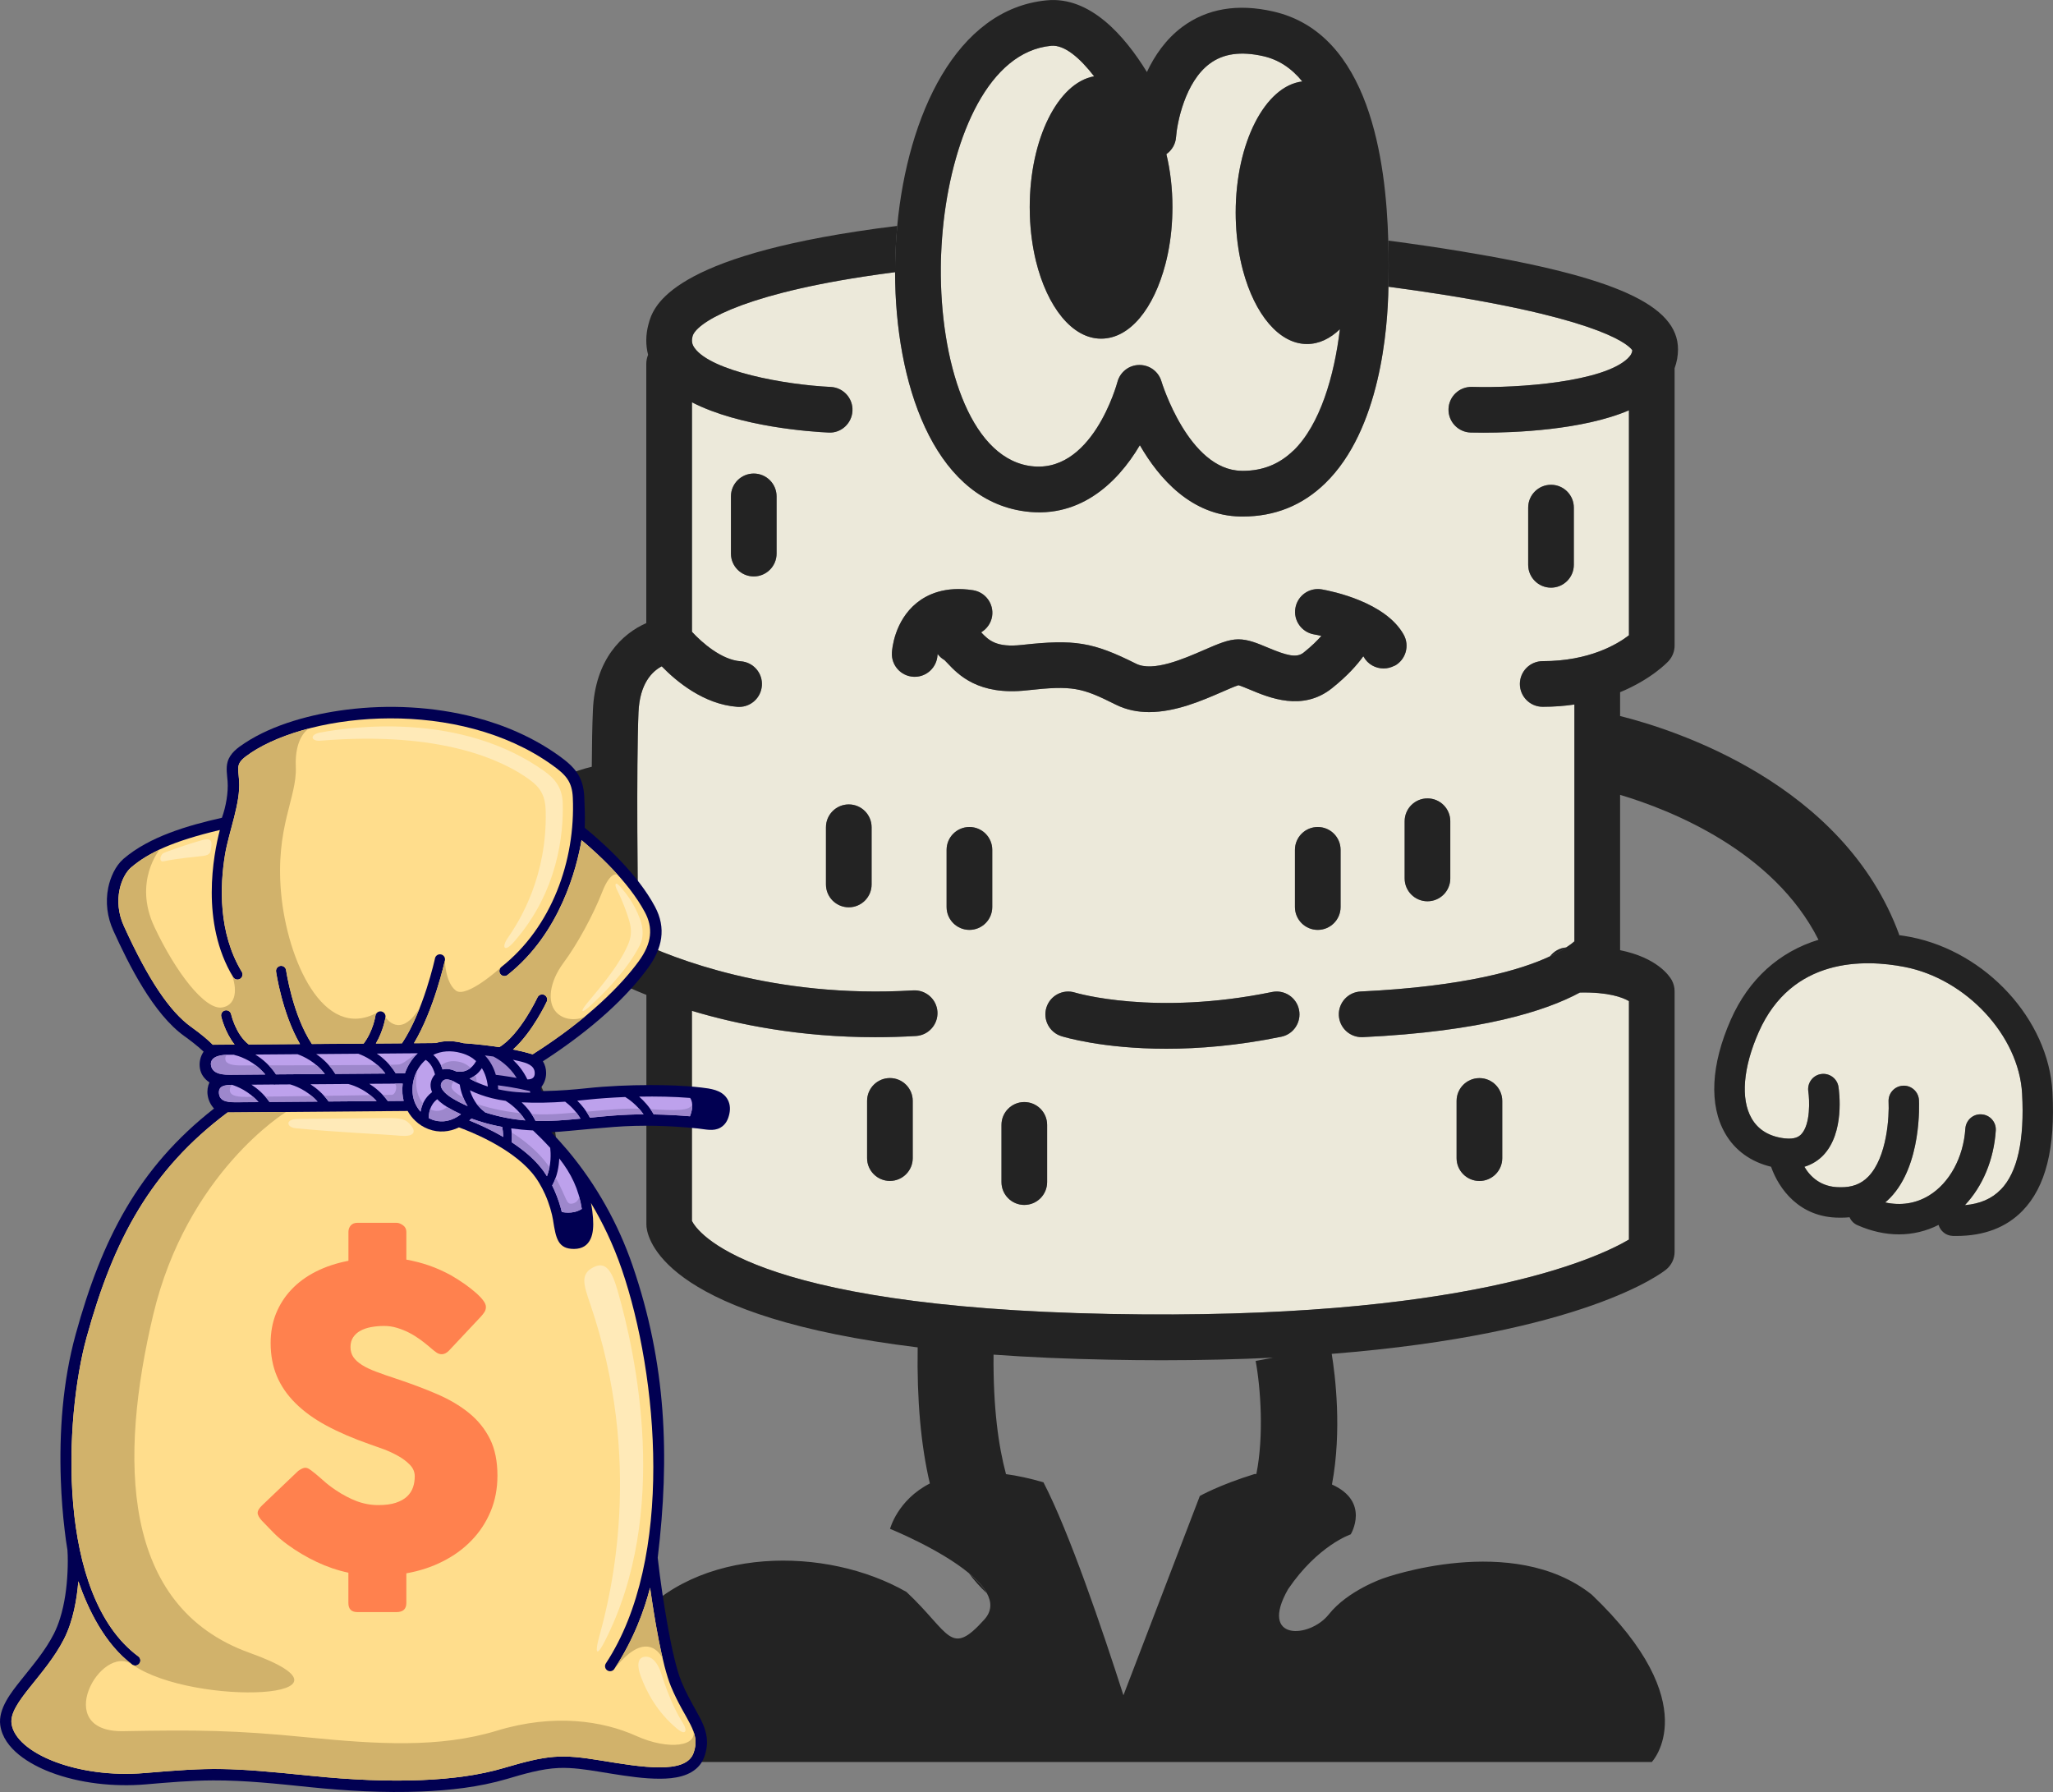 <?xml version="1.0" encoding="UTF-8"?>
<svg id="Capa_2" data-name="Capa 2" xmlns="http://www.w3.org/2000/svg" viewBox="0 0 439.9 383.94">
  <rect x="0" y="0" width="439.9" height="383.94" fill="#808080" stroke="none"/>
  <defs>
    <style>
      .cls-1 {
        fill: #ece9da;
      }

      .cls-1, .cls-2, .cls-3, .cls-4, .cls-5, .cls-6, .cls-7, .cls-8, .cls-9 {
        stroke-width: 0px;
      }

      .cls-2 {
        fill: #ffeab8;
      }

      .cls-2, .cls-3, .cls-4, .cls-5, .cls-6, .cls-7, .cls-9 {
        fill-rule: evenodd;
      }

      .cls-3 {
        fill: #9d87cc;
      }

      .cls-4 {
        fill: #ff814e;
      }

      .cls-5 {
        fill: #d1b26b;
      }

      .cls-6 {
        fill: #ffdd8c;
      }

      .cls-7 {
        fill: #010052;
      }

      .cls-8 {
        fill: #232323;
      }

      .cls-9 {
        fill: #bda1ec;
      }
    </style>
  </defs>
  <g id="Capa_1-2" data-name="Capa 1">
    <g>
      <g>
        <path class="cls-1" d="M111.55,251.83c-1.39,2.82-4.32,7.43-8.25,6.69-1.97-.38-3.16-1.77-3.83-2.87-1.27-2.09-1.65-4.9-.97-7.14.52-1.73-.45-3.54-2.18-4.07-1.73-.52-3.54.46-4.06,2.19-1.21,3.98-.59,8.74,1.62,12.39,1.21,1.99,2.81,3.56,4.67,4.6-1.01,1.86-3.06,4.06-7.17,4.06h-.02c-.06.02-.09,0-.14,0-3.37.15-5.77-.69-7.27-2.58-3.56-4.43-2.06-13.86-1.2-17.11.47-1.74-.55-3.52-2.29-3.99-1.74-.47-3.53.55-4.01,2.29-.38,1.42-3.38,13.28,1.24,21.2-4.18.01-7.31-.84-9.26-2.6-3.23-2.9-4.02-8.03-2.47-16.15.35-1.76-.82-3.48-2.59-3.81-1.77-.33-3.48.82-3.82,2.59-.91,4.79-1.62,11.07.54,16.46-2.42-.87-4.18-2.77-4.98-5.56-3.58-12.39,3.95-29.99,15.49-36.22,9.38-5.05,21.28-4.76,29.62.71,7.29,4.8,15.59,20.29,11.32,28.91Z"/>
        <path class="cls-1" d="M428.7,254.87c-1.89,1.96-4.42,3.06-7.68,3.34,3.82-4.05,6.2-9.71,6.62-15.99.12-1.8-1.24-3.35-3.04-3.46-1.81-.15-3.35,1.24-3.48,3.04-.4,6.18-3.4,11.68-7.81,14.36-2.81,1.7-6,2.2-9.36,1.47.36-.31.71-.63,1.06-.99,6.82-7.02,6.2-20.37,6.17-20.93-.09-1.74-1.53-3.1-3.25-3.1-.06,0-.13,0-.18.01-1.8.09-3.18,1.62-3.08,3.43.16,3.05-.3,11.89-4.34,16.04-1.55,1.6-3.52,2.35-6.11,2.28h-.01c-4.06,0-6.34-2.28-7.58-4.38,1.83-.56,3.14-1.53,4.02-2.44,4.66-4.85,3.43-13.72,3.28-14.71-.28-1.78-1.96-2.99-3.73-2.72-1.77.26-2.99,1.93-2.73,3.72.26,1.7.53,7.05-1.53,9.2-.48.49-1.36,1.09-3.43.87-.05,0-.09-.01-.15-.01-3.28-.4-5.65-1.85-7.05-4.3-2.38-4.15-1.82-10.89,1.53-18.47,7.1-16.05,22.64-15.64,31.26-13.96,13.22,2.57,24.51,14.74,25.18,27.14.54,9.97-.99,16.89-4.57,20.57Z"/>
        <path class="cls-1" d="M308.72,63.06c-3.67-.58-7.43-1.12-11.22-1.62-.13,8.98-1.74,30.64-13.55,42.1-4.86,4.73-10.8,7.12-17.65,7.12h-.47c-10.54-.17-17.49-8.16-21.59-15.28-4.94,8.37-13.36,16.17-25.6,14.03-18.72-3.27-26.82-27.33-26.85-51.09-2.32.3-4.6.61-6.82.96-27.34,4.21-35.88,10.17-36.57,12.74-.28,1.04-.15,1.76.44,2.57,3.63,4.96,19.23,7.85,29.15,8.32,2.7.13,4.79,2.42,4.66,5.12-.13,2.69-2.42,4.81-5.11,4.65-3.69-.16-19-1.19-29.28-6.48v49.17c2.15,2.34,6.36,6.03,10.46,6.32,2.69.2,4.72,2.53,4.52,5.22-.18,2.58-2.32,4.55-4.87,4.55-.13,0-.24,0-.36-.01-7.22-.52-13.12-5.48-16.23-8.68-2.05,1.08-4.72,3.67-4.98,9.87-.48,11.54-.16,39.89-.03,49.1,6.99,3.34,28.79,12.28,58.91,10.46,2.69-.14,5.02,1.9,5.18,4.59s-1.9,5.02-4.59,5.18c-2.99.18-5.93.26-8.76.26-16.04,0-29.4-2.69-39.26-5.65v45.01c1.09,2.21,11.8,18.45,89.54,19.94,75.67,1.44,104.28-11.84,111.24-15.94v-51.09c-1.32-.78-4.38-1.97-10.51-1.84-7.35,3.97-21.08,8.36-46.53,9.56h-.24c-2.59,0-4.75-2.04-4.88-4.66-.13-2.69,1.96-4.99,4.66-5.12,22.44-1.07,34.43-4.65,40.59-7.54.82-1.06,2.05-1.8,3.48-1.91.78-.51,1.35-.94,1.74-1.29v-50.75c-2.09.31-4.35.49-6.79.49-2.7,0-4.89-2.19-4.89-4.89s2.19-4.89,4.89-4.89c9.99,0,16-3.63,18.48-5.54v-48.2c-10.01,4.28-24.78,4.79-31.12,4.79-1.37,0-2.34-.02-2.79-.03-2.7-.08-4.83-2.34-4.75-5.04.08-2.69,2.32-4.81,5.04-4.74,10.17.3,28.21-1.1,33.38-6.12.37-.36.6-.67.74-.96.03-.07.07-.14.09-.21.08-.2.12-.38.13-.55-.55-.85-5.41-6.39-41.03-12ZM166.4,118.62c0,2.7-2.19,4.89-4.89,4.89s-4.89-2.19-4.89-4.89v-12.26c0-2.7,2.19-4.9,4.89-4.9s4.89,2.2,4.89,4.9v12.26ZM186.76,189.51c0,2.7-2.19,4.89-4.89,4.89s-4.89-2.19-4.89-4.89v-12.26c0-2.7,2.19-4.9,4.89-4.9s4.89,2.2,4.89,4.9v12.26ZM195.58,248.13c0,2.7-2.19,4.89-4.89,4.89s-4.89-2.19-4.89-4.89v-12.26c0-2.7,2.19-4.89,4.89-4.89s4.89,2.19,4.89,4.89v12.26ZM312.1,235.88c0-2.7,2.2-4.89,4.9-4.89s4.89,2.19,4.89,4.89v12.26c0,2.7-2.2,4.89-4.89,4.89s-4.9-2.19-4.9-4.89v-12.26ZM327.44,108.75c0-2.7,2.19-4.89,4.89-4.89s4.89,2.19,4.89,4.89v12.27c0,2.7-2.19,4.89-4.89,4.89s-4.89-2.19-4.89-4.89v-12.27ZM212.62,194.34c0,2.7-2.2,4.9-4.89,4.9s-4.9-2.2-4.9-4.9v-12.26c0-2.7,2.2-4.89,4.9-4.89s4.89,2.19,4.89,4.89v12.26ZM224.37,253.28c0,2.7-2.19,4.89-4.89,4.89s-4.89-2.19-4.89-4.89v-12.27c0-2.69,2.19-4.89,4.89-4.89s4.89,2.2,4.89,4.89v12.27ZM274.53,222.12c-9.38,1.93-17.68,2.58-24.59,2.58-13.72,0-22-2.53-22.52-2.7-2.58-.81-4.01-3.56-3.2-6.13.82-2.57,3.54-4.01,6.12-3.2.29.08,17.02,5.04,42.23-.13,2.65-.54,5.24,1.16,5.78,3.81.54,2.66-1.16,5.24-3.81,5.78ZM287.25,194.34c0,2.7-2.19,4.9-4.89,4.9s-4.89-2.2-4.89-4.9v-12.26c0-2.7,2.19-4.89,4.89-4.89s4.89,2.19,4.89,4.89v12.26ZM298.84,142.61c-.76.41-1.58.61-2.37.61-1.73,0-3.4-.9-4.28-2.51-.02-.03-.05-.07-.07-.1-1.29,1.8-3.37,4.17-6.71,6.84-6.31,5.04-13.42,2.06-17.65.28-.79-.32-1.83-.76-2.39-.92-.76.23-2.32.91-3.5,1.43-4.21,1.83-9.93,4.33-15.64,4.33-2.44,0-4.88-.46-7.19-1.62-7.26-3.63-9.15-4.13-19.01-3.04-10.42,1.16-14.71-3.38-17.02-5.83-.21-.22-.49-.51-.64-.66-.59-.33-1.07-.78-1.46-1.29-.02.15-.03.25-.03.25-.15,2.6-2.3,4.63-4.88,4.63-.09,0-.18-.01-.28-.01-2.7-.15-4.76-2.46-4.61-5.16.03-.69.51-6.78,5.33-10.68,2.18-1.76,6.04-3.65,12.07-2.7,2.67.43,4.49,2.93,4.07,5.6-.24,1.48-1.14,2.69-2.34,3.42,1.63,1.73,3.27,3.3,8.71,2.7,11.31-1.25,15.2-.62,24.47,4.02,3.65,1.82,10.21-1.04,14.55-2.93,3.05-1.32,5.26-2.29,7.37-2.29s4.1.85,6.23,1.74c4.14,1.74,6.25,2.31,7.76,1.1,1.73-1.38,2.95-2.6,3.8-3.57-.55-.14-1.09-.25-1.59-.33-2.66-.47-4.44-3-3.97-5.66.47-2.67,3-4.44,5.66-3.98,2.26.4,13.66,2.73,17.54,9.7,1.31,2.36.46,5.34-1.9,6.65ZM310.75,175.95v12.27c0,2.7-2.19,4.89-4.89,4.89s-4.89-2.19-4.89-4.89v-12.27c0-2.7,2.19-4.89,4.89-4.89s4.89,2.19,4.89,4.89Z"/>
        <path class="cls-8" d="M439.78,233.94c-.83-15.46-14.2-30.04-30.44-33.19-.85-.16-1.67-.29-2.5-.4l.12-.05c-11.87-32.47-48.24-43.99-59.82-46.89v-5.1c6.74-2.79,10.17-6.44,10.4-6.69.82-.91,1.28-2.08,1.28-3.3v-59.42c.47-1.29.73-2.65.73-4.05,0-9.47-13.43-15.55-46.33-20.98-5.11-.85-10.4-1.61-15.73-2.32.1,3.9.07,7.26.03,9.7,0,.06,0,.12-.01.18,3.79.51,7.55,1.05,11.22,1.62,35.62,5.62,40.48,11.15,41.03,12-.01.17-.05.36-.13.55-.02.07-.06.14-.09.21-.14.29-.37.6-.74.96-5.17,5.02-23.2,6.42-33.38,6.12-2.72-.07-4.96,2.05-5.04,4.74-.08,2.7,2.05,4.96,4.75,5.04.45.01,1.42.03,2.79.03,6.34,0,21.11-.51,31.12-4.79v48.2c-2.49,1.91-8.49,5.54-18.48,5.54-2.7,0-4.89,2.19-4.89,4.89s2.19,4.89,4.89,4.89c2.44,0,4.7-.18,6.79-.49v50.75c-.39.35-.96.78-1.74,1.29-.86.58-2,1.22-3.48,1.91-6.16,2.89-18.15,6.47-40.59,7.54-2.7.13-4.79,2.43-4.66,5.12.13,2.62,2.29,4.66,4.88,4.66h.24c25.45-1.21,39.18-5.59,46.53-9.56,6.12-.13,9.18,1.06,10.51,1.84v51.09c-6.96,4.1-35.57,17.38-111.24,15.94-77.74-1.5-88.44-17.73-89.54-19.94v-45.01c9.85,2.96,23.21,5.65,39.26,5.65,2.83,0,5.77-.08,8.76-.26,2.69-.16,4.75-2.49,4.59-5.18s-2.49-4.73-5.18-4.59c-30.12,1.82-51.93-7.12-58.91-10.46-.13-9.21-.45-37.55.03-49.1.26-6.2,2.93-8.79,4.98-9.87,3.11,3.2,9.01,8.16,16.23,8.68.12.01.23.01.36.01,2.54,0,4.68-1.97,4.87-4.55.2-2.69-1.83-5.03-4.52-5.22-4.1-.29-8.31-3.98-10.46-6.32v-49.17c10.28,5.29,25.58,6.32,29.28,6.48,2.69.16,4.98-1.96,5.11-4.65.13-2.7-1.96-4.99-4.66-5.12-9.92-.47-25.53-3.36-29.15-8.32-.59-.81-.71-1.53-.44-2.57.69-2.57,9.23-8.53,36.57-12.74,2.22-.35,4.5-.66,6.82-.96,0-1.43.02-2.85.08-4.27.07-1.88.21-3.76.38-5.64-2.99.36-5.94.76-8.78,1.2-40.87,6.28-43.62,16.5-44.53,19.86-.61,2.27-.62,4.48-.08,6.56-.25.6-.39,1.24-.39,1.93v55.55c-5.09,2.23-10.99,7.7-11.44,18.71-.14,3.12-.21,7.35-.24,12.07-14.67,3.43-37.83,20.92-43.2,47.76-5.5.23-11.04,1.68-16.08,4.4-14.18,7.65-23.07,28.51-18.67,43.77,1.96,6.76,7.47,10.86,14.5,10.86.24,0,.48-.01.73-.02.46-.01.9-.13,1.28-.31,3.08,2.2,7.15,3.28,12.29,3.28,2.27,0,4.75-.22,7.45-.63,1.54.49,3.33.83,5.46.83.29,0,.59-.01.9-.02,7.91-.01,11.98-5.02,13.64-9.14,4.81-.4,9.2-4.02,12.34-10.35,6.03-12.19-4.1-31-13.6-37.25-1.34-.89-2.75-1.66-4.2-2.32,3.68-18.13,18.46-30,27.18-33.82.06,11.98.22,22.66.23,23.49.03,1.71.96,3.29,2.44,4.15.36.21,3.51,2,9.01,4.2v49.17c0,.18.01.38.03.58.43,3.65,5.43,19.35,58.1,25.77-.18,11.23.68,20.98,2.61,29.16-6.93,3.53-8.53,9.72-8.53,9.72,0,0,10.62,4.29,16.93,9.52,1.66,1.38,3.02,2.81,3.81,4.26,1.05,1.91,1.09,3.83-.51,5.62-7.38,8.23-7.31,2.93-16.71-5.88-8.62-4.93-19.78-7.37-30.48-6.56-11.01.83-21.53,5.09-28.29,13.61-13.52,17.04-3.79,29.38-3.79,29.38h222.27s11.75-12.34-12.87-35.85c-16.98-13.51-44.6-3.52-44.6-3.52,0,0-7.64,2.57-11.75,7.75-4.11,5.18-15.09,5.77-8.72-5.4,6.38-9.4,13.42-11.75,13.42-11.75,0,0,4.25-6.96-4.02-10.68,2.19-11.59.68-23.51-.05-27.99,54.02-4.29,70.82-17.38,71.66-18.07,1.14-.93,1.81-2.32,1.81-3.8v-55.83c0-.84-.22-1.66-.62-2.39-.56-.99-3.19-4.8-11.06-6.4v-33.28c10.82,3.23,32.89,11.96,42.51,31.05-8.4,2.58-14.92,8.38-18.79,17.12-4.26,9.64-4.7,18.29-1.22,24.35,2.08,3.65,5.54,6.13,9.85,7.16,1.63,4.66,6.02,10.91,14.64,10.91h.48c.59,0,1.15-.03,1.7-.09.31.73.89,1.35,1.67,1.69,2.98,1.32,6,1.98,8.92,1.98s5.83-.68,8.48-2.03c.39,1.32,1.59,2.32,3.05,2.36.24.01.49.01.74.01,5.95,0,10.73-1.82,14.21-5.41,4.96-5.1,7.05-13.43,6.4-25.47ZM100.23,222.92c7.29,4.8,15.59,20.29,11.32,28.91-1.39,2.82-4.32,7.43-8.25,6.69-1.97-.38-3.16-1.77-3.83-2.87-1.27-2.09-1.65-4.9-.97-7.14.52-1.73-.45-3.54-2.18-4.07-1.73-.52-3.54.46-4.06,2.19-1.21,3.98-.59,8.74,1.62,12.39,1.21,1.99,2.81,3.56,4.67,4.6-1.01,1.86-3.06,4.06-7.17,4.06h-.02c-.06.02-.09,0-.14,0-3.37.15-5.77-.69-7.27-2.58-3.56-4.43-2.06-13.86-1.2-17.11.47-1.74-.55-3.52-2.29-3.99-1.74-.47-3.53.55-4.01,2.29-.38,1.42-3.38,13.28,1.24,21.2-4.18.01-7.31-.84-9.26-2.6-3.23-2.9-4.02-8.03-2.47-16.15.35-1.76-.82-3.48-2.59-3.81-1.77-.33-3.48.82-3.82,2.59-.91,4.79-1.62,11.07.54,16.46-2.42-.87-4.18-2.77-4.98-5.56-3.58-12.39,3.95-29.99,15.49-36.22,9.38-5.05,21.28-4.76,29.62.71ZM269.21,315.81h-.37c-7.64,2.36-11.75,4.71-11.75,4.71l-16.37,42.7c-4.51-14.08-11.6-34.94-17.14-45.63-2.92-.85-5.58-1.42-8.02-1.75-1.61-5.95-2.77-14.21-2.67-25.6,7.46.54,15.66.91,24.71,1.08,3.88.08,7.64.12,11.3.12,8.59,0,16.53-.2,23.89-.55l-3.74.7c1.05,5.63,1.81,16.01.15,24.23ZM428.7,254.87c-1.89,1.96-4.42,3.06-7.68,3.34,3.82-4.05,6.2-9.71,6.62-15.99.12-1.8-1.24-3.35-3.04-3.46-1.81-.15-3.35,1.24-3.48,3.04-.4,6.18-3.4,11.68-7.81,14.36-2.81,1.7-6,2.2-9.36,1.47.36-.31.71-.63,1.06-.99,6.82-7.02,6.2-20.37,6.17-20.93-.09-1.74-1.53-3.1-3.25-3.1-.06,0-.13,0-.18.01-1.8.09-3.18,1.62-3.08,3.43.16,3.05-.3,11.89-4.34,16.04-1.55,1.6-3.52,2.35-6.11,2.28h-.01c-4.06,0-6.34-2.28-7.58-4.38,1.83-.56,3.14-1.53,4.02-2.44,4.66-4.85,3.43-13.72,3.28-14.71-.28-1.78-1.96-2.99-3.73-2.72-1.77.26-2.99,1.93-2.73,3.72.26,1.7.53,7.05-1.53,9.2-.48.49-1.36,1.09-3.43.87-.05,0-.09-.01-.15-.01-3.28-.4-5.65-1.85-7.05-4.3-2.38-4.15-1.82-10.89,1.53-18.47,7.1-16.05,22.64-15.64,31.26-13.96,13.22,2.57,24.51,14.74,25.18,27.14.54,9.97-.99,16.89-4.57,20.57Z"/>
        <path class="cls-8" d="M272.56,212.54c-25.2,5.17-41.94.21-42.22.12-2.58-.8-5.32.63-6.12,3.2-.81,2.58.62,5.33,3.2,6.14.51.16,8.8,2.7,22.51,2.7,6.92,0,15.22-.65,24.6-2.57,2.65-.54,4.35-3.13,3.81-5.78-.54-2.65-3.13-4.36-5.78-3.81Z"/>
        <path class="cls-8" d="M335.6,203c-.86.58-2,1.22-3.48,1.91.82-1.06,2.05-1.8,3.48-1.91Z"/>
        <path class="cls-8" d="M282.36,177.19c-2.7,0-4.89,2.19-4.89,4.89v12.26c0,2.7,2.19,4.89,4.89,4.89s4.89-2.19,4.89-4.89v-12.26c0-2.7-2.19-4.89-4.89-4.89Z"/>
        <path class="cls-8" d="M219.48,236.12c-2.7,0-4.89,2.19-4.89,4.89v12.26c0,2.7,2.19,4.89,4.89,4.89s4.89-2.19,4.89-4.89v-12.26c0-2.7-2.19-4.89-4.89-4.89Z"/>
        <path class="cls-8" d="M190.68,230.98c-2.7,0-4.89,2.19-4.89,4.89v12.26c0,2.7,2.19,4.89,4.89,4.89s4.89-2.19,4.89-4.89v-12.26c0-2.7-2.19-4.89-4.89-4.89Z"/>
        <path class="cls-8" d="M207.72,177.19c-2.7,0-4.89,2.19-4.89,4.89v12.26c0,2.7,2.19,4.89,4.89,4.89s4.89-2.19,4.89-4.89v-12.26c0-2.7-2.19-4.89-4.89-4.89Z"/>
        <path class="cls-8" d="M181.87,172.35c-2.7,0-4.89,2.19-4.89,4.89v12.26c0,2.7,2.19,4.89,4.89,4.89s4.89-2.19,4.89-4.89v-12.26c0-2.7-2.19-4.89-4.89-4.89Z"/>
        <path class="cls-8" d="M305.87,171.06c-2.7,0-4.89,2.19-4.89,4.89v12.26c0,2.7,2.19,4.89,4.89,4.89s4.89-2.19,4.89-4.89v-12.26c0-2.7-2.19-4.89-4.89-4.89Z"/>
        <path class="cls-8" d="M317,253.03c2.7,0,4.89-2.19,4.89-4.89v-12.26c0-2.7-2.19-4.89-4.89-4.89s-4.89,2.19-4.89,4.89v12.26c0,2.7,2.19,4.89,4.89,4.89Z"/>
        <path class="cls-8" d="M332.34,125.91c2.7,0,4.89-2.19,4.89-4.89v-12.26c0-2.7-2.19-4.89-4.89-4.89s-4.89,2.19-4.89,4.89v12.26c0,2.7,2.19,4.89,4.89,4.89Z"/>
        <path class="cls-8" d="M161.51,101.46c-2.7,0-4.89,2.19-4.89,4.89v12.26c0,2.7,2.19,4.89,4.89,4.89s4.89-2.19,4.89-4.89v-12.26c0-2.7-2.19-4.89-4.89-4.89Z"/>
        <path class="cls-8" d="M298.84,142.61c-.76.41-1.58.61-2.37.61-1.73,0-3.4-.9-4.28-2.51-.02-.03-.05-.07-.07-.1-1.29,1.8-3.37,4.17-6.71,6.84-6.31,5.04-13.42,2.06-17.65.28-.79-.32-1.83-.76-2.39-.92-.76.23-2.32.91-3.5,1.43-4.21,1.83-9.93,4.33-15.64,4.33-2.44,0-4.88-.46-7.19-1.62-7.26-3.63-9.15-4.13-19.01-3.04-10.42,1.16-14.71-3.38-17.02-5.83-.21-.22-.49-.51-.64-.66-.59-.33-1.07-.78-1.46-1.29-.02.15-.03.25-.03.25-.15,2.6-2.3,4.63-4.88,4.63-.09,0-.18-.01-.28-.01-2.7-.15-4.76-2.46-4.61-5.16.03-.69.51-6.78,5.33-10.68,2.18-1.76,6.04-3.65,12.07-2.7,2.67.43,4.49,2.93,4.07,5.6-.24,1.48-1.14,2.69-2.34,3.42,1.63,1.73,3.27,3.3,8.71,2.7,11.31-1.25,15.2-.62,24.47,4.02,3.65,1.82,10.21-1.04,14.55-2.93,3.05-1.32,5.26-2.29,7.37-2.29s4.1.85,6.23,1.74c4.14,1.74,6.25,2.31,7.76,1.1,1.73-1.38,2.95-2.6,3.8-3.57-.55-.14-1.09-.25-1.59-.33-2.66-.47-4.44-3-3.97-5.66.47-2.67,3-4.44,5.66-3.98,2.26.4,13.66,2.73,17.54,9.7,1.31,2.36.46,5.34-1.9,6.65Z"/>
        <path class="cls-1" d="M287.09,70.5c-1.2,10.06-4.24,20.46-9.95,26.03-3.02,2.92-6.56,4.35-10.84,4.35-.1,0-.21,0-.31-.01-11.28-.17-17.07-18.95-17.12-19.14-.6-2.09-2.52-3.53-4.7-3.53h-.07c-2.2.02-4.11,1.52-4.67,3.65-.05.21-5.48,20.3-19.1,17.93-12.73-2.22-18.91-22.61-18.74-42.52.01-.94.02-1.89.07-2.82.09-2.34.28-4.71.54-7.07,2.12-18.33,9.69-36.3,23.04-37.56,2.83-.25,6.13,2.57,9.2,6.54-7.75,1.38-13.8,13.41-13.8,28.04,0,.61.01,1.22.03,1.83.12,3.45.58,6.73,1.31,9.74,2.41,9.78,7.73,16.6,13.95,16.6s11.32-6.53,13.79-15.99c.78-2.98,1.28-6.26,1.44-9.71.03-.81.06-1.63.06-2.46,0-4.05-.46-7.9-1.3-11.37,1.17-.83,1.97-2.14,2.07-3.65.22-3.05,1.93-11.84,7.22-15.74,2.93-2.18,6.7-2.69,11.5-1.6,3.23.74,6.02,2.55,8.33,5.41-7.96.96-14.27,13.17-14.27,28.1,0,.83.02,1.65.06,2.46.17,3.54.69,6.92,1.51,9.97,2.5,9.32,7.7,15.73,13.72,15.73,2.54,0,4.95-1.15,7.05-3.19Z"/>
        <path class="cls-8" d="M297.47,51.55c-.49-17.06-3.98-44.37-24.61-49.08-7.66-1.76-14.24-.64-19.54,3.3-3.51,2.62-5.93,6.16-7.57,9.66-4.81-7.83-12.2-16.25-21.45-15.36-19.47,1.84-29.84,24.77-32.05,48.35-.17,1.88-.31,3.76-.38,5.64-.06,1.42-.08,2.84-.08,4.27.03,23.75,8.13,47.82,26.85,51.09,12.23,2.14,20.66-5.66,25.6-14.03,4.1,7.12,11.05,15.11,21.59,15.28h.47c6.86,0,12.8-2.39,17.65-7.12,11.81-11.46,13.42-33.12,13.55-42.1.01-.07.01-.13.01-.18.03-2.44.07-5.8-.03-9.7ZM277.14,96.53c-3.02,2.92-6.56,4.35-10.84,4.35-.1,0-.21,0-.31-.01-11.28-.17-17.07-18.95-17.12-19.14-.6-2.09-2.52-3.53-4.7-3.53h-.07c-2.2.02-4.11,1.52-4.67,3.65-.05.21-5.48,20.3-19.1,17.93-12.73-2.22-18.91-22.61-18.74-42.52.01-.94.02-1.89.07-2.82.09-2.34.28-4.71.54-7.07,2.12-18.33,9.69-36.3,23.04-37.56,2.83-.25,6.13,2.57,9.2,6.54-7.75,1.38-13.8,13.41-13.8,28.04,0,.61.01,1.22.03,1.83.12,3.45.58,6.73,1.31,9.74,2.41,9.78,7.73,16.6,13.95,16.6s11.32-6.53,13.79-15.99c.78-2.98,1.28-6.26,1.44-9.71.03-.81.06-1.63.06-2.46,0-4.05-.46-7.9-1.3-11.37,1.17-.83,1.97-2.14,2.07-3.65.22-3.05,1.93-11.84,7.22-15.74,2.93-2.18,6.7-2.69,11.5-1.6,3.23.74,6.02,2.55,8.33,5.41-7.96.96-14.27,13.17-14.27,28.1,0,.83.02,1.65.06,2.46.17,3.54.69,6.92,1.51,9.97,2.5,9.32,7.7,15.73,13.72,15.73,2.54,0,4.95-1.15,7.05-3.19-1.2,10.06-4.24,20.46-9.95,26.03Z"/>
        <path class="cls-8" d="M211.42,341.34c-1.37-1.28-2.64-2.69-3.81-4.26,1.66,1.38,3.02,2.81,3.81,4.26Z"/>
      </g>
      <g>
        <path class="cls-7" d="M116.06,233.77c.31,0,.62,0,.92-.02,2.91-.06,5.83-.28,8.73-.59,4.49-.48,9.11-.67,13.62-.68,3.64,0,7.35.11,10.97.53,1.94.23,4.21.5,5.42,2.25.7,1.02.82,2.22.56,3.4-.26,1.21-.79,2.3-1.91,2.94-1.51.87-3.24.34-4.85.18-5.9-.61-12.02-.78-17.94-.33-3.16.24-6.32.54-9.47.83-1.33.12-2.65.24-3.99.31,1.21,1.25,2.38,2.55,3.5,3.87,6.11,7.28,10.85,15.73,13.93,24.71,7.21,20.99,8.01,40.79,5.38,62.58.56,4.97,1.31,10.02,2.2,14.94.4,2.23.85,4.46,1.38,6.66.4,1.66.88,3.44,1.53,5.03.92,2.23,2.03,4.21,3.2,6.31.97,1.73,1.92,3.51,2.18,5.51.19,1.46-.02,2.87-.52,4.25-.23.62-.55,1.19-.96,1.71-1.98,2.46-5.49,2.93-8.45,2.94-3.46.02-7.08-.54-10.49-1.08-.86-.14-1.72-.28-2.58-.42-2.84-.46-5.81-.92-8.69-.8-3.72.15-7.63,1.32-11.18,2.37-5.84,1.72-12.18,2.43-18.25,2.67-7.99.32-16.08-.13-24.03-.95-6.79-.7-13.77-1.46-20.6-1.43-4.81.02-9.65.44-14.45.85-6.71.57-14.11-.19-20.43-2.61-4.35-1.67-10.02-4.95-10.73-10.06-.49-3.51,2.34-7.04,4.39-9.61,2.54-3.2,5.24-6.33,7.1-9.99.53-1.05.96-2.15,1.31-3.27,1-3.18,1.46-6.65,1.61-9.98.07-1.53.09-3.18-.02-4.72-.24-1.36-.42-2.75-.58-4.12-.43-3.54-.7-7.12-.83-10.68-.38-10.42.4-21.32,3.18-31.4,5.59-20.27,13.36-35.62,29.64-48.36-.7-.76-1.19-1.72-1.36-2.83-.15-1.01,0-1.95.38-2.77-1.04-.7-1.82-1.68-2.04-3-.22-1.31.1-2.57.79-3.59-1.32-1.27-3.28-2.72-4.12-3.32-6.67-4.77-11.92-15.33-15.22-22.6-1.31-2.88-1.73-6.09-1.1-9.2.45-2.2,1.53-4.68,3.26-6.18,5.61-4.82,13.9-7.18,21.1-8.81.87-2.4,1.39-5.44,1.22-7.79-.1-1.4-.39-2.86.01-4.23.54-1.83,2.12-2.97,3.64-3.97,6.18-4.08,14.53-6.25,21.81-7.17,9.06-1.15,18.65-.67,27.5,1.63,6.39,1.66,12.54,4.32,17.93,8.16,3.47,2.48,5.35,4.52,5.54,8.97.1,2.22.17,4.36.09,6.55,1.16.93,2.31,1.92,3.39,2.91,3.03,2.74,5.95,5.75,8.42,9,1.19,1.57,2.3,3.22,3.23,4.96,2.5,4.66,1.56,8.99-1.48,13.16-5.64,7.74-14.28,14.67-22.52,19.99.44.74.69,1.58.69,2.5,0,1.22-.43,2.32-1.16,3.19.08.23.14.46.19.69Z"/>
        <path class="cls-9" d="M125.97,235.6c2.28-.24,5.05-.44,8-.56.66.4,2.48,1.63,3.92,3.71-2.08.01-4.26.09-6.48.26-1.74.13-3.4.3-5,.46-.77-1.5-1.77-2.72-2.72-3.64.79-.07,1.56-.15,2.29-.23h0ZM136.95,234.96c1.03.91,2.21,2.17,3.13,3.81,2.96.05,5.62.21,7.76.4,1.09-2.72.03-3.93.03-3.93-3.39-.28-7.21-.35-10.92-.28h0ZM124.39,239.68c-1.01-1.7-2.33-2.91-3.29-3.64-3.02.21-6.26.31-9.33.14,1.04.98,2.16,2.31,2.98,3.99,3.19.09,6.31-.17,9.64-.5h0ZM112.56,240.06c-2.68-.22-5.46-.72-8.5-1.68l-.07-.02s-.08-.07-.12-.11c-1.88-1.37-2.76-3.28-3.18-4.65,1.53.75,3.12,1.29,4.65,1.68.04.01.08.02.13.03.91.23,1.88.41,2.88.55.73.44,2.76,1.83,4.22,4.2h0ZM100.2,236.99c-1.27-.55-2.34-1.11-3.24-1.65-.44-.26-.88-.57-1.27-.91-.51-.44-.93-.92-1.13-1.41-.14-.35-.15-.72.06-1.08.05-.09.12-.18.2-.28.76-.88,2.27-.1,3.69.72.11.77.49,2.69,1.69,4.6Z"/>
        <path class="cls-3" d="M136.92,237.53c.33.37.66.78.97,1.23-2.08.01-4.26.09-6.48.26-1.74.13-3.4.3-5,.46-.23-.46-.49-.89-.76-1.29,5.02-.44,7.75-.75,11.27-.65h0ZM97.32,231.75s-.48.12-.56,1.09c-.06.7,1.18,1.57,2.51,2.32.24.58.54,1.2.93,1.82-1.27-.55-2.34-1.11-3.24-1.65-.44-.26-.88-.57-1.27-.91-.51-.44-.93-.92-1.13-1.41-.14-.35-.15-.72.06-1.08.05-.09.12-.18.2-.28.55-.64,1.49-.41,2.5.08h0ZM102.12,236.5c1.84.65,5.12,1.55,9.29,1.99.4.46.79.98,1.15,1.56-2.68-.22-5.46-.72-8.5-1.68l-.07-.02s-.08-.07-.12-.11c-.71-.52-1.29-1.12-1.74-1.74h0ZM113.9,238.69c1.92.11,3.99.1,6.16-.06,1.25-.09,2.38-.18,3.43-.27.32.4.62.83.91,1.31-3.33.33-6.44.59-9.64.5-.26-.53-.55-1.02-.85-1.48h0ZM139.37,237.65c4.95.27,8.83.5,8.93-1.21.08.64.01,1.54-.46,2.73-2.14-.18-4.81-.35-7.76-.4-.22-.4-.46-.77-.71-1.13Z"/>
        <path class="cls-9" d="M86.77,229.98h-1.96c-1.18-1.91-2.66-3.28-4.07-4.24l5.9-.05s.1,0,.14,0l2.73-.02c-1.25,1.17-2.19,2.65-2.75,4.3h0ZM82.57,230.01c-1.92-2.56-4.43-3.75-5.79-4.24l-9.03.07c1.41.96,2.91,2.33,4.1,4.25l10.72-.08h0ZM69.61,230.11l-10.48.08c-1.31-1.98-2.95-3.34-4.43-4.25l9.05-.07c1.32.47,3.89,1.65,5.85,4.24h0ZM56.84,230.21c-2.75-3.34-6.43-4.13-6.44-4.13-.09-.02-.18-.05-.26-.1h-1.44c-1.72.02-3.86.51-3.47,2.39.39,1.87,2.81,1.91,4.29,1.9l7.33-.06Z"/>
        <path class="cls-3" d="M86.77,229.98h-1.96c-.42-.67-.88-1.29-1.37-1.84,1.18-.02,1.93-.05,2.09-.07,1.11-.2,2.58-1.76,3.99-2.39-1.25,1.17-2.19,2.65-2.75,4.3h0ZM48.7,225.99s-.56.21-.39,1.1c.16.89,1.55,1.2,3.42,1.18.31,0,1.44,0,3.1,0,.69.52,1.38,1.17,2.02,1.95l-7.33.06c-1.47.01-3.9-.03-4.29-1.9-.39-1.87,1.75-2.36,3.47-2.37h0ZM57.59,228.26c2.9,0,6.55,0,10.26-.02.61.52,1.21,1.14,1.77,1.87l-10.48.08c-.48-.73-1-1.37-1.55-1.93h0ZM70.47,228.23c3.87-.01,7.6-.03,10.38-.06.59.52,1.18,1.13,1.72,1.84l-10.72.08c-.43-.69-.89-1.31-1.38-1.86Z"/>
        <path class="cls-9" d="M86.49,235.87l-3.4.03c-1.21-1.67-2.65-2.86-3.96-3.69l7.16-.05c-.08.69-.1,1.4-.05,2.12.04.55.13,1.08.26,1.59h0ZM80.71,235.92c-2.69-2.93-6.01-3.65-6.02-3.65-.03,0-.05-.01-.08-.02l-8.1.06c1.31.84,2.72,2.03,3.9,3.69l10.3-.08h0ZM68.05,236.02l-10.32.08c-1.16-1.66-2.54-2.85-3.84-3.7l4.69-.04c.16.04.34.04.5,0l3.09-.02c.81.22,3.59,1.14,5.87,3.68h0ZM55.39,236.12c-2.09-2.37-4.61-3.36-5.67-3.69-1.54.02-2.98.19-2.8,1.88.21,1.91,2.31,1.86,4.29,1.84l4.18-.03Z"/>
        <path class="cls-3" d="M86.49,235.87l-3.4.03c-.34-.47-.7-.9-1.07-1.3,1.08-.02,1.77-.03,1.91-.03.99-.03,1.36-2.4.48-2.4h0,1.87c-.08.68-.1,1.39-.05,2.11.04.55.13,1.08.26,1.59h0ZM49.72,232.44s-.62.55-.45,1.37c.18.82,1.15,1.2,3.33,1.2.24,0,.82,0,1.65-.01.39.34.77.71,1.14,1.14l-4.18.03c-1.98.02-4.08.07-4.29-1.84-.19-1.69,1.26-1.86,2.8-1.88h0ZM56.84,234.96c2.67-.03,6.27-.08,9.98-.14.42.35.84.75,1.24,1.2l-10.32.08c-.29-.41-.59-.79-.9-1.15h0ZM69.44,234.79c3.66-.05,7.23-.1,9.91-.15.46.37.92.79,1.36,1.28l-10.3.08c-.31-.44-.64-.84-.97-1.22Z"/>
        <path class="cls-6" d="M126.63,257.75c2.42,4.05,4.75,8.8,6.61,14.23,7.81,22.75,11.32,62.04-3.42,84.41-.33.5-.19,1.17.31,1.5.5.33,1.17.19,1.5-.31,4.19-6.35,6.45-12.7,7.66-17.4.93,6.57,2.55,16.46,4.48,21.15,3.04,7.36,6.51,9.68,4.82,14.29-1.69,4.61-11.21,2.98-19.79,1.58-8.58-1.4-11.27-1.23-20.96,1.63-9.69,2.86-23.61,3.45-41.34,1.63-17.72-1.82-21.08-1.81-35.5-.58-14.42,1.23-27.65-4.26-28.53-10.57-.61-4.4,7.22-10.22,11.25-18.16,1.96-3.86,2.76-8.56,3.06-12.36,2.06,5.95,5.66,13.48,11.56,17.85.48.36,1.16.26,1.52-.23.36-.48.26-1.16-.23-1.52-17.68-13.1-15.83-51.12-11.07-68.38,5.76-20.9,13.71-35.8,30.2-48.16l38.59-.32c.44.79,1,1.51,1.65,2.12.81.77,1.77,1.38,2.82,1.77,1.06.4,2.2.58,3.38.49,1.03-.07,2.09-.35,3.13-.86,2.05.73,10.88,4.12,15.61,9.68,1.19,1.4,2.12,3.02,2.84,4.62.96,2.14,1.51,4.22,1.74,5.63v.05c.59,3.67.98,6.09,4.51,6.06,1.79-.02,2.9-.81,3.52-2.16.53-1.14.64-2.67.52-4.42-.07-.98-.2-2.08-.44-3.26Z"/>
        <path class="cls-5" d="M131.64,357.58c4.19-6.35,6.45-12.7,7.66-17.4.62,4.43,1.57,10.37,2.71,15.21h0s-3.06-7.13-10.37,2.19h0ZM148.46,370.58c1.29,3.49-5.04,4.55-12.16,1.34-7.12-3.21-17.57-4.85-29.84-1.11-12.26,3.74-25.57,2.92-40.87,1.4-15.3-1.52-23.48-1.59-39.13-1.3-15.65.29-4.84-18.97,1.89-14.27-5.9-4.37-9.5-11.9-11.56-17.85-.3,3.8-1.1,8.5-3.06,12.36-4.03,7.94-11.86,13.76-11.25,18.16.88,6.31,14.11,11.79,28.53,10.57,14.42-1.23,17.77-1.23,35.5.58,17.72,1.82,31.65,1.23,41.34-1.63,9.69-2.86,12.38-3.04,20.96-1.63,8.58,1.4,18.1,3.04,19.79-1.58.7-1.9.52-3.41-.14-5.04h0ZM28.44,356.7c.47.28,1.09.16,1.43-.29.36-.48.26-1.16-.23-1.52-17.68-13.1-15.83-51.12-11.07-68.38,5.76-20.9,13.71-35.8,30.2-48.16l12.52-.1h0s-21.25,12.96-28.49,43.56c-7.24,30.59-7.01,62.38,20.67,72.31,27.61,9.9-11.88,11.62-25.03,2.59Z"/>
        <path class="cls-9" d="M101.02,239.66c.76.28,1.56.55,2.42.8,1.27.38,2.66.71,4.17.99.1.48.2,1.2.21,2.15-2.8-1.65-5.51-2.83-7.26-3.53.15-.13.31-.27.46-.42h0ZM109.55,241.77c1.45.2,3,.35,4.66.43,1.02.95,2.28,2.2,3.69,3.74.12,1.09.26,3.63-.7,6.07-.48-.76-1.01-1.5-1.6-2.19-1.66-1.96-3.78-3.66-5.96-5.09.07-1.22.01-2.21-.1-2.97h0ZM119.83,248.2c2.58,3.27,4.2,6.65,4.84,10.82-1.97,1.27-4.29.65-4.29.65-.33-1.38-.86-3.03-1.61-4.71-.14-.32-.29-.64-.45-.95,1.09-1.97,1.44-4.12,1.51-5.81Z"/>
        <path class="cls-3" d="M101.02,239.66c.76.28,1.56.55,2.42.8,1.27.38,2.66.71,4.17.99.1.48.2,1.2.21,2.15-2.8-1.65-5.51-2.83-7.26-3.53.15-.13.31-.27.46-.42h0ZM109.65,242.66s4.93,2.81,8.1,7.44c-.12.63-.3,1.27-.55,1.92-.48-.76-1.01-1.5-1.6-2.19-1.66-1.96-3.78-3.66-5.96-5.09.05-.79.04-1.48,0-2.08h0ZM119.07,252.31c2.48,4.58,2.21,5.79,3.52,5.57,1.39-.23,1.5-1.5,1.5-1.53.24.85.43,1.74.57,2.66-1.97,1.27-4.29.65-4.29.65-.33-1.38-.86-3.03-1.61-4.71-.14-.32-.29-.64-.45-.95.31-.56.56-1.13.75-1.7Z"/>
        <path class="cls-9" d="M104.53,232.79c-1.17-.37-2.34-.84-3.47-1.44-.15-.08-.3-.16-.45-.25,1.26-.51,2.11-1.44,2.65-2.24.53.86.85,1.77,1.04,2.58,0,.05.02.11.04.16.09.43.15.84.19,1.19h0ZM97.92,229.62c.08-.01.16-.02.25-.01,2.21.21,3.38-1.39,3.85-2.27-.78-.72-1.8-1.33-3.13-1.7-.02,0-.04-.01-.07-.02-1.13-.32-2.2-.42-3.19-.35-1.01.07-1.95.33-2.79.74.71.62,1.48,1.59,2,3.13.99-.27,2.04,0,3.08.48h0ZM93.21,230.2l-.05.05c-.16.19-.3.38-.42.58-.61,1.03-.6,2.05-.21,3.02.02.05.04.09.06.14-1.63,1.21-2.26,2.87-2.48,4.19-.96-1.07-1.6-2.49-1.71-4.06-.08-1.06.03-2.1.31-3.07.44-1.56,1.3-2.94,2.49-3.97.59.36,1.51,1.21,2.01,3.12h0ZM93.68,235.52c-1.62,1.24-1.82,3.1-1.81,4.04.23.12.47.23.71.32.77.29,1.6.42,2.47.36,1.21-.09,2.48-.56,3.72-1.51-1.12-.51-2.09-1.03-2.92-1.53-.54-.32-1.08-.7-1.57-1.12-.21-.18-.41-.37-.6-.57Z"/>
        <path class="cls-3" d="M89.45,229.27s-1.17,4.37,1.2,7.15c-.27.61-.44,1.22-.53,1.77-.96-1.07-1.6-2.49-1.71-4.06-.08-1.06.03-2.1.31-3.07.18-.63.42-1.23.73-1.79h0ZM92.17,237.65c1.39.72,2.65.3,3.65-.46l.03.02c.83.49,1.8,1.01,2.92,1.53-1.24.95-2.51,1.42-3.72,1.51-.87.06-1.7-.07-2.47-.36-.24-.09-.48-.2-.71-.32,0-.47.04-1.17.29-1.91Z"/>
        <path class="cls-3" d="M102.11,231.87c-.35-.16-.71-.33-1.05-.52-.15-.08-.3-.16-.45-.25.47-.19.89-.45,1.25-.73.24.61.3,1.16.25,1.49h0ZM94.5,228.29c.7-.6,1.74-1.07,3.24-.9,1.41.15,2.41.72,3.09,1.42-.64.52-1.51.91-2.68.8-.08,0-.17,0-.25.01-1.04-.47-2.09-.75-3.08-.48-.1-.31-.21-.59-.33-.85Z"/>
        <path class="cls-3" d="M113.53,233.77c.04.1.08.22.11.34-1.51.01-4.07-.09-6.89-.72,0-.25-.03-.54-.06-.86,1.54.2,4.14.59,6.84,1.24Z"/>
        <path class="cls-3" d="M110.7,230.96c-1.92-.35-3.55-.56-4.46-.67-.4-1.37-1.11-2.88-2.34-4.16.63.08,1.23.15,1.81.23,1.31.68,3.45,2.08,5,4.6Z"/>
        <path class="cls-9" d="M114.58,229.89c.03,1.07-.66,1.38-1.58,1.38-.84-1.77-1.97-3.15-3.1-4.21.5.1.95.2,1.36.3,1.6.38,3.28.87,3.32,2.53Z"/>
        <path class="cls-6" d="M53.77,161.28c13.37-8.82,44.48-11.68,64.46,2.57,2.99,2.13,4.36,3.56,4.51,7.08.58,13.45-4.51,27.72-15.33,36.26-.47.37-.55,1.05-.18,1.52.37.47,1.05.55,1.52.18,11.35-8.96,14.86-23.07,15.85-28.89,3.26,2.71,10.02,8.81,13.56,15.4,1.8,3.34,1.57,6.63-1.3,10.56-3.5,4.8-10.56,12.21-22.73,19.93-.79-.24-2.17-.63-4.21-1.03,4.16-3.68,7.22-10.23,7.23-10.25.26-.54.02-1.19-.52-1.45-.54-.26-1.19-.02-1.45.52-.01.02-3.73,7.98-8.19,10.67-2.1-.32-4.65-.63-7.67-.85-1.36-.37-2.65-.49-3.86-.41-.73.05-1.43.18-2.1.38l-4.66.04c4.35-7.29,6.62-17.7,6.63-17.73.13-.59-.25-1.17-.83-1.29-.59-.13-1.17.25-1.29.83,0,.03-2.46,11.3-7.08,18.21l-5.59.04c1.65-2.81,2.06-5.63,2.06-5.64.08-.59-.33-1.14-.93-1.23-.59-.08-1.14.33-1.23.93,0,0-.47,3.25-2.53,5.96l-11.09.08c-4.13-6.23-5.52-15.78-5.52-15.81-.09-.59-.64-1.01-1.23-.92-.59.09-1.01.64-.92,1.23,0,.03,1.29,8.93,5.13,15.52l-10.99.08c-2.8-2.14-3.77-6.46-3.77-6.47-.13-.59-.72-.95-1.3-.82-.59.13-.95.72-.82,1.3,0,.01.75,3.34,2.86,6.01l-4.67.04c-.9-.92-2.35-2.18-4.65-3.83-4.53-3.24-9.16-10.06-14.41-21.62-2.53-5.56-.46-10.8,1.53-12.5,3.73-3.21,9.1-5.69,19.05-8.05-1.39,5.33-4.19,19.89,2.84,31.51.31.51.98.68,1.49.37.51-.31.68-.98.37-1.49-5.09-8.41-4.68-18.53-3.61-25.05.81-4.95,3.38-11.13,3.03-15.92-.24-3.24-.81-3.75,2.55-5.97Z"/>
        <path class="cls-5" d="M53.77,161.28c3.24-2.13,7.51-3.92,12.42-5.19-.16.09-3.1,1.86-2.81,8.23.29,6.54-4.44,12.9-3.15,27.03,1.28,14.13,9,31.92,20.61,25.6-.21.17-.36.41-.39.7,0,0-.47,3.25-2.53,5.96l-11.09.08c-4.13-6.23-5.52-15.78-5.52-15.81-.09-.59-.64-1.01-1.23-.92-.59.09-1.01.64-.92,1.23,0,.03,1.29,8.93,5.13,15.52l-10.99.08c-2.8-2.14-3.77-6.46-3.77-6.47-.13-.59-.72-.95-1.3-.82-.59.13-.95.72-.82,1.3,0,.01.75,3.34,2.86,6.01l-4.67.04c-.9-.92-2.35-2.18-4.65-3.83-4.53-3.24-9.16-10.06-14.41-21.62-2.53-5.56-.46-10.8,1.53-12.5,1.64-1.41,3.6-2.68,6.13-3.86,0,.01-5.68,6.85-1.13,16.53,4.55,9.69,10.86,17.92,14.54,17.28s2.9-5.3,1.88-7.3l-.02-.03c.16.28.32.57.49.85.31.51.98.68,1.49.37.51-.31.68-.98.37-1.49-5.09-8.41-4.68-18.53-3.61-25.05.81-4.95,3.38-11.13,3.03-15.92-.24-3.24-.81-3.75,2.55-5.97h0ZM107.28,207.33c-.34.39-.37.97-.04,1.39.37.47,1.05.55,1.52.18,11.35-8.96,14.86-23.07,15.85-28.89,1.87,1.55,4.88,4.22,7.78,7.45-.05-.03-1.51-1.07-3.35,3.64-1.87,4.79-5.25,11.09-8.29,15.18-3.04,4.09-3.56,8.41-1.58,10.57,1.97,2.14,5.32,1.64,6.4.77-3.17,2.64-6.96,5.44-11.44,8.28-.79-.24-2.17-.63-4.21-1.03,4.16-3.68,7.22-10.23,7.23-10.25.26-.54.02-1.19-.52-1.45-.54-.26-1.19-.02-1.45.52-.01.02-3.73,7.98-8.19,10.67-2.1-.32-4.65-.63-7.67-.85-1.36-.37-2.65-.49-3.86-.41-.73.05-1.43.18-2.1.38l-4.66.04c4.35-7.29,6.62-17.7,6.63-17.73,0,0,.07,4.69,2.34,6.44s9.59-4.89,9.59-4.89h0ZM89.99,215.82c-4.25,7.07-7.39,2.12-7.39,2.12,0,0-.41,2.83-2.06,5.64l5.59-.04c1.53-2.29,2.82-5.04,3.86-7.72Z"/>
        <path class="cls-4" d="M67.34,315.55c.5.41,1.15.96,1.94,1.66.78.71,1.67,1.39,2.68,2.07,1.51,1.01,3,1.79,4.47,2.35,1.48.56,3.02.84,4.63.84,1.51,0,2.77-.16,3.77-.5,1.02-.34,1.82-.8,2.41-1.36.58-.56,1.01-1.21,1.26-1.95.25-.74.37-1.52.37-2.35,0-.92-.34-1.75-1.04-2.47s-1.55-1.36-2.56-1.92c-1.01-.56-2.06-1.05-3.15-1.45-1.09-.4-2.04-.74-2.84-1.01-3.55-1.24-6.65-2.57-9.32-4.01-2.66-1.43-4.88-3.05-6.65-4.81s-3.11-3.7-3.99-5.81c-.89-2.11-1.33-4.48-1.33-7.08,0-2.28.38-4.38,1.15-6.31.78-1.92,1.88-3.64,3.31-5.15,1.42-1.51,3.16-2.79,5.23-3.84,2.07-1.05,4.39-1.82,6.98-2.32v-6.18c0-.53.16-.99.49-1.38.33-.38.81-.58,1.46-.58h8.34c.44,0,.92.18,1.4.53.49.35.72.83.72,1.42v5.94c1.66.3,3.28.71,4.87,1.26,1.58.55,3.15,1.26,4.72,2.11,1.01.59,1.97,1.2,2.87,1.83s1.69,1.26,2.37,1.85,1.23,1.15,1.63,1.69c.4.53.59.99.59,1.38s-.09.74-.28,1.06c-.19.33-.49.69-.87,1.11l-6.79,7.23c-.5.5-1.01.75-1.51.75-.41,0-.78-.12-1.12-.35-.34-.24-.72-.53-1.14-.89l-.4-.35c-.59-.5-1.24-1.02-1.97-1.55s-1.51-1.02-2.34-1.45-1.7-.78-2.63-1.06c-.92-.28-1.85-.41-2.79-.41s-1.91.09-2.77.25c-.86.16-1.61.41-2.26.77-.67.35-1.18.83-1.57,1.4-.38.58-.58,1.27-.58,2.1s.21,1.55.62,2.16c.41.61,1.04,1.17,1.86,1.69s1.86,1.01,3.09,1.46c1.23.47,2.65.96,4.27,1.49,3.13,1.04,6.03,2.13,8.68,3.27,2.65,1.14,4.92,2.48,6.85,4.04,1.92,1.55,3.43,3.42,4.51,5.57,1.08,2.17,1.61,4.79,1.61,7.87,0,2.78-.49,5.34-1.46,7.66-.98,2.34-2.32,4.39-4.07,6.2-1.74,1.82-3.8,3.31-6.18,4.51-2.37,1.21-4.97,2.06-7.81,2.56v6.36c0,1.3-.71,1.95-2.13,1.95h-8.34c-1.3,0-1.95-.65-1.95-1.95v-6.49c-2.34-.5-4.6-1.27-6.79-2.31-2.19-1.03-4.26-2.26-6.21-3.68-1.18-.86-2.17-1.7-2.99-2.53s-1.46-1.49-1.94-2l-.13-.13c-.03-.06-.06-.1-.09-.12-.03-.01-.06-.03-.09-.06-.03-.06-.06-.1-.09-.12-.03-.01-.06-.03-.09-.06-.68-.74-1.02-1.35-1.02-1.79,0-.5.34-1.06,1.02-1.69l7.67-7.32c.62-.44,1.12-.67,1.51-.67.27,0,.55.09.84.27.3.18.65.44,1.06.8Z"/>
        <path class="cls-2" d="M35.28,182.66c1.54-.57,4.92-1.8,8.13-2.69,2.07-.58,1.99.63,1.85,1.53-.14.9-.05,1.67-1.68,1.88-1.85.23-5.41.5-8.56,1.17-.98.21-.83-1.48.25-1.88Z"/>
        <path class="cls-2" d="M68.65,156.95c6.64-1.26,30.18-4.52,48.09,8.35,2.32,1.67,3.76,3.62,3.84,6.87.16,6.32-.91,18.84-10.54,29.73-1.99,2.24-2.65,1.08-1.19-1.02,2.64-3.78,8.39-13.22,8.08-27.08-.07-3.25-1.06-5.02-3.55-6.82-5.53-3.99-18.69-10.44-44.74-8.28-1.97.16-2.44-1.29,0-1.76Z"/>
        <path class="cls-2" d="M132.95,190.02c1.01,1.17,2.94,3.42,4.26,7.09.64,1.78.67,3.83-.06,5.3-1.33,2.68-4.25,7.25-10.86,13.26-1.61,1.47-2.11,1.26-.57-.64,2.06-2.54,6.66-7.63,8.82-12.57.71-1.63.92-3.2.22-5.41-.52-1.67-1.31-3.93-2.56-6.41-.58-1.15-.41-1.96.75-.61Z"/>
        <path class="cls-2" d="M63.66,239.75c3.92-.05,13.07-.16,18.92-.2,3.29-.02,4.33.12,5.51,1.6,1.18,1.49.49,2.43-2.31,2.19-4.41-.39-12.56-.66-22.42-1.61-2.02-.2-2.25-1.94.3-1.98Z"/>
        <path class="cls-2" d="M132.32,276.47c3.89,13.47,11.39,47.66-2.78,75.27-1.74,3.4-2.11,2.37-1.14-1.1,2.51-8.98,9.6-37.57-1.98-71.4-1.39-4.06-2.06-6.23.63-7.67,2.68-1.44,4.03.6,5.27,4.89Z"/>
        <path class="cls-2" d="M146.33,369.17c-1.06-1.63-2.85-4.91-4.65-10.63-.68-2.15-1.94-3.78-3.56-3.57-1.62.21-1.61,2.07-.8,4.24,1.25,3.33,3.48,7.61,7.74,11.16,1.97,1.64,2.27.36,1.26-1.19Z"/>
      </g>
    </g>
  </g>
</svg>